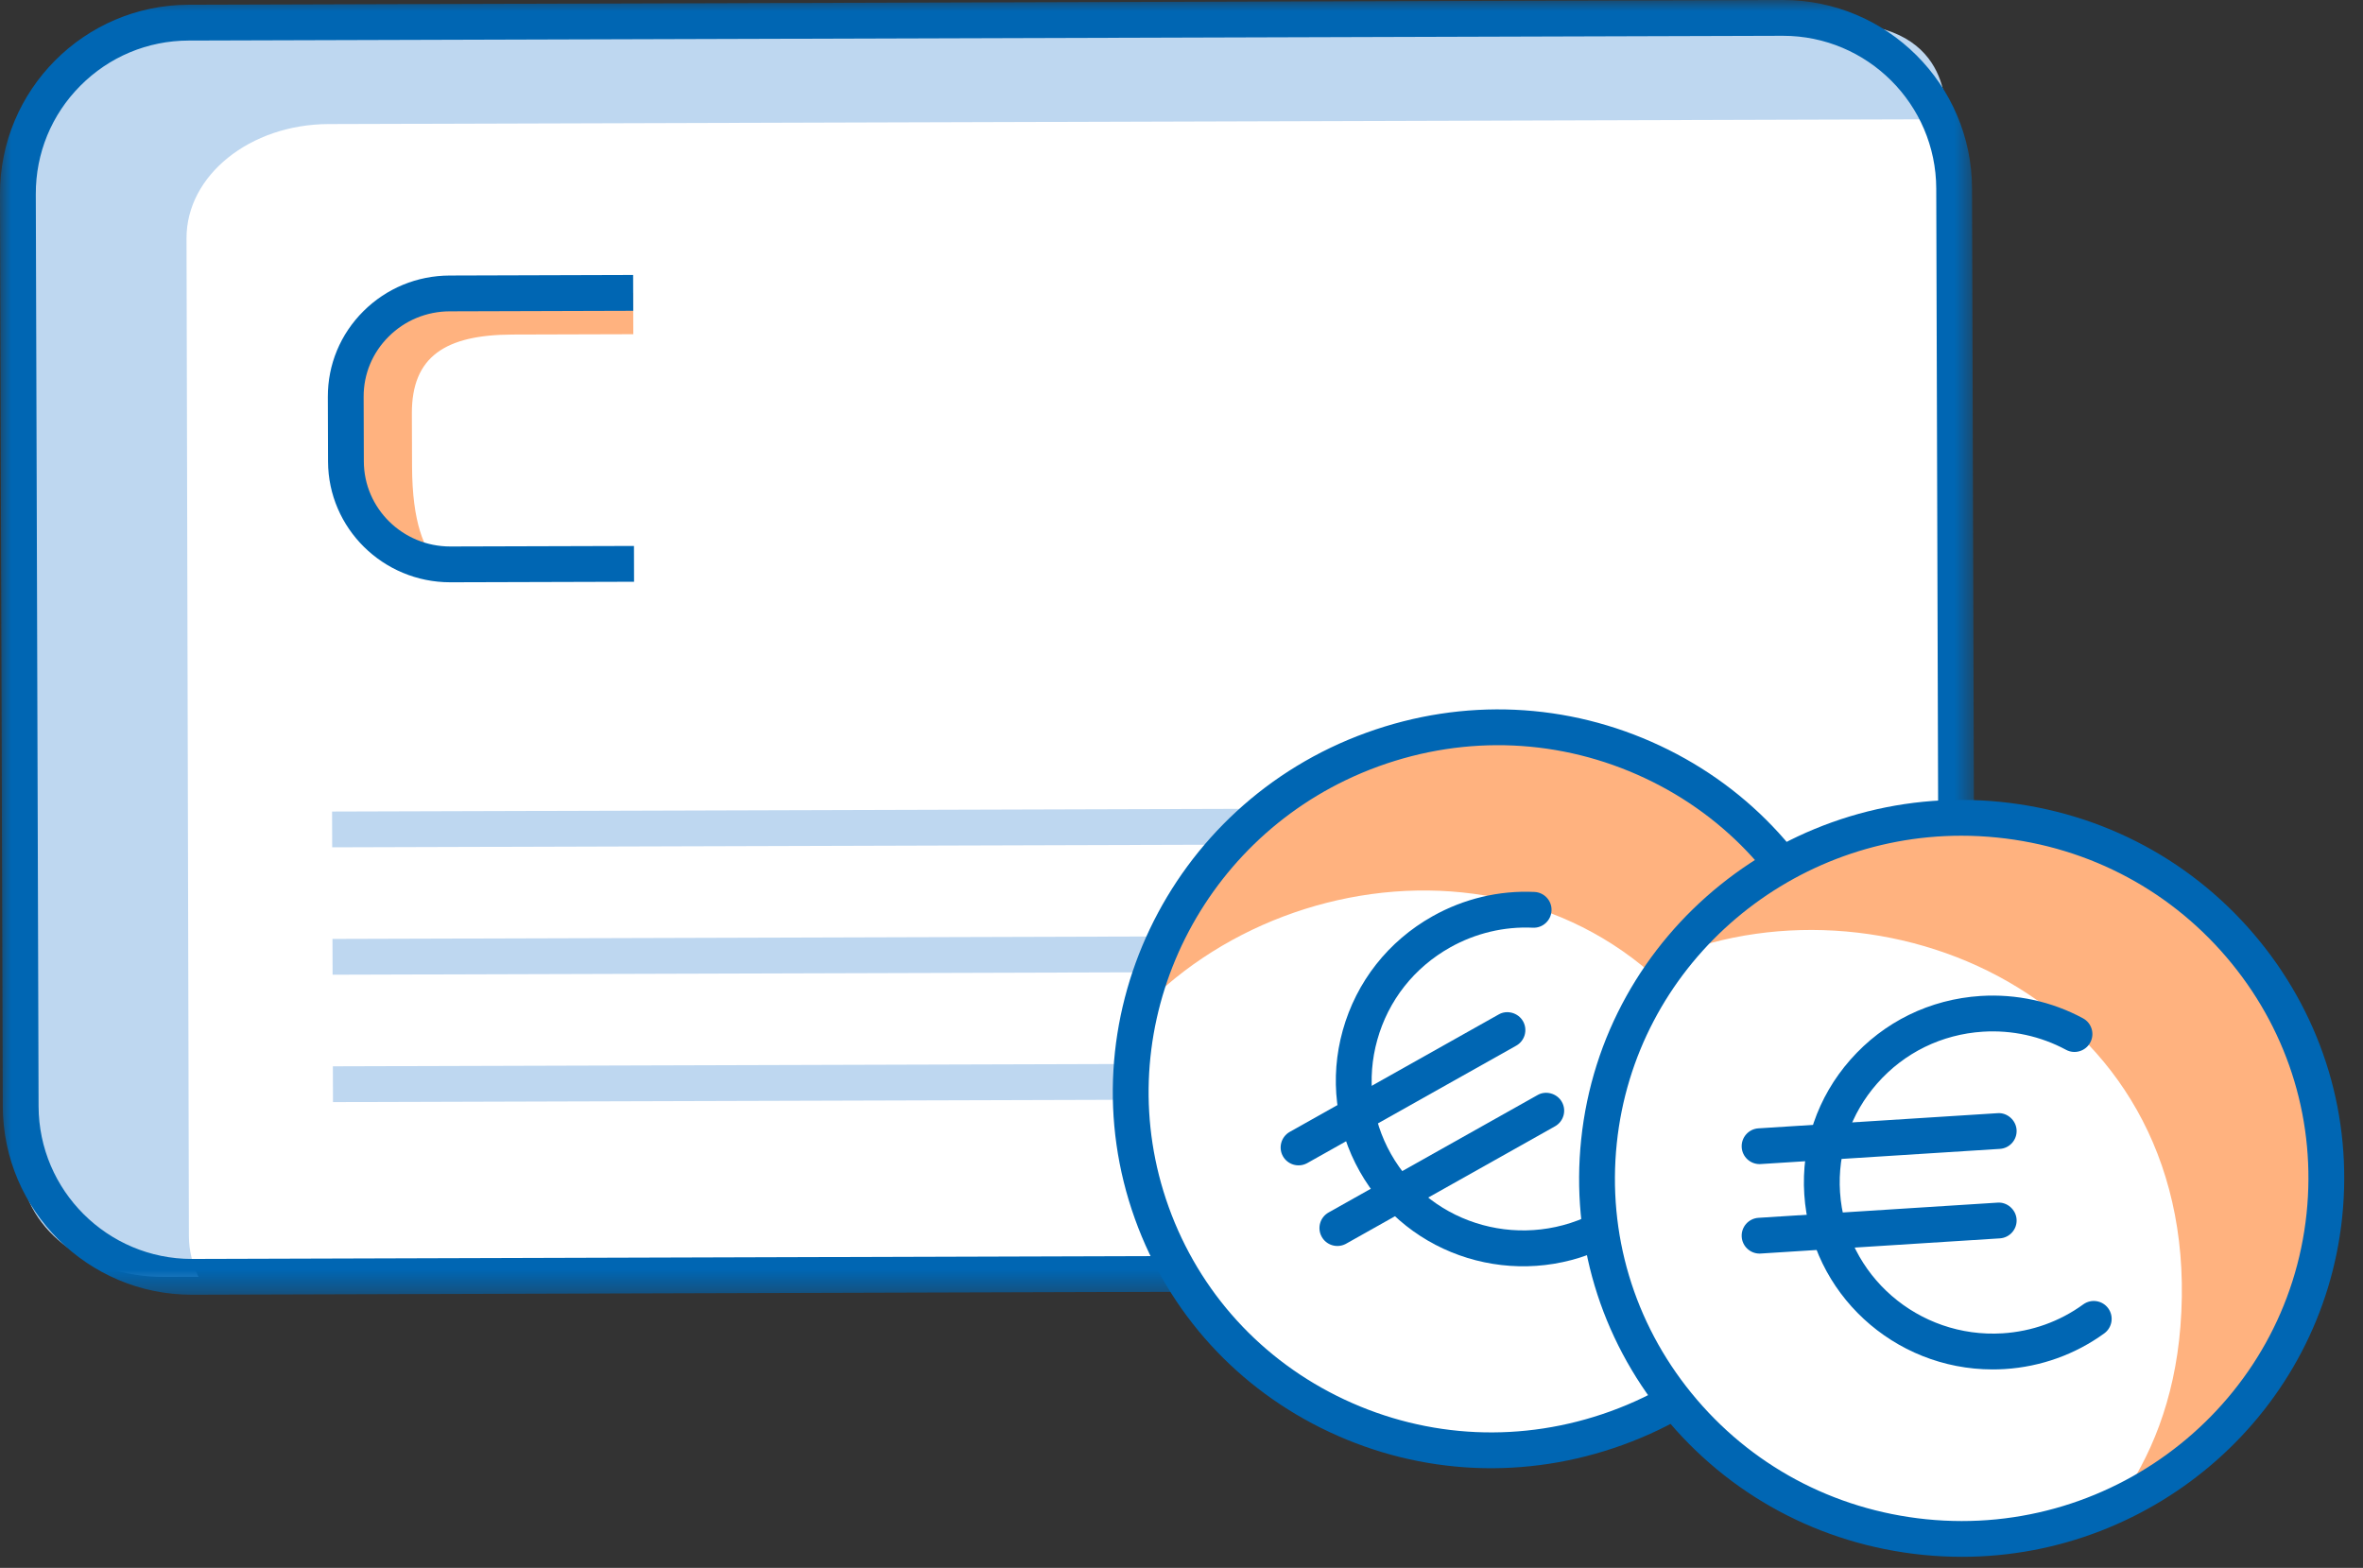 <?xml version="1.0" encoding="UTF-8"?>
<svg width="107px" height="71px" viewBox="0 0 107 71" version="1.1" xmlns="http://www.w3.org/2000/svg" xmlns:xlink="http://www.w3.org/1999/xlink">
    <rect x="0" y="0" width="107" height="71" fill="#333333" stroke="none"/>
    <title>illu_kreditkarte-mit-muenzen-m_duotone</title>
    <defs>
        <polygon id="path-1" points="0 0.001 89.422 0.001 89.422 58.631 0 58.631"></polygon>
    </defs>
    <g id="Symbols" stroke="none" stroke-width="1" fill="none" fill-rule="evenodd">
        <g id="Group-42">
            <path d="M80.432,56.834 L9.133,57.049 C4.854,57.062 1.375,53.604 1.363,49.325 L1.241,9.173 C1.229,4.894 4.686,1.415 8.966,1.402 L80.265,1.188 C84.543,1.175 88.022,4.633 88.035,8.912 L88.156,49.063 C88.169,53.342 84.71,56.821 80.432,56.834" id="Fill-1" fill="#FFFFFF"></path>
            <path d="M14.881,5.618 C11.318,5.628 8.437,7.946 8.446,10.794 L8.554,55.987 C8.557,56.634 8.715,57.249 8.988,57.819 L7.412,57.823 C3.849,57.835 0.953,55.534 0.944,52.685 L0.819,8.103 C0.811,5.255 3.692,1.315 7.255,1.305 C7.255,1.305 77.843,1.063 83.247,1.063 C88.651,1.063 88.077,5.4 88.077,5.4 L14.881,5.618 Z" id="Fill-3" fill="#BED7F0"></path>
            <g id="Group-7" transform="translate(0, -0)">
                <mask id="mask-2" fill="white">
                    <use xlink:href="#path-1"></use>
                </mask>
                <g id="Clip-6"></g>
                <path d="M80.739,1.621 L80.718,1.621 L8.537,1.836 C6.684,1.842 4.945,2.569 3.638,3.883 C2.331,5.196 1.615,6.941 1.621,8.794 L1.747,50.094 C1.758,53.912 4.868,57.01 8.684,57.01 L8.704,57.01 L80.885,56.795 C84.71,56.784 87.812,53.662 87.802,49.837 L87.676,8.537 C87.664,4.719 84.554,1.621 80.739,1.621 L80.739,1.621 Z M8.684,58.631 C3.976,58.631 0.141,54.809 0.126,50.099 L-0,8.798 C-0.014,4.08 3.813,0.229 8.533,0.215 L80.714,0.001 L80.739,0.001 C85.446,0.001 89.281,3.822 89.297,8.532 L89.422,49.833 C89.43,52.118 88.545,54.27 86.934,55.892 C85.322,57.512 83.176,58.409 80.89,58.416 L8.709,58.631 L8.684,58.631 Z" id="Fill-5" fill="#0066B3" mask="url(#mask-2)"></path>
            </g>
            <path d="M18.658,21.096 L18.65,18.724 C18.642,16.144 20.168,15.159 23.209,15.15 L28.677,15.134 L28.671,13.262 L21.509,13.284 C18.467,13.293 16.008,15.392 16.016,17.972 L16.029,22.011 C16.034,23.611 18.089,25.085 19.791,25.559 C19.23,24.83 18.666,23.739 18.658,21.096" id="Fill-8" fill="#FFB27F"></path>
            <polygon id="Fill-10" fill="#BED7F0" points="15.042 38.37 15.037 36.75 58.33 36.621 58.335 38.242"></polygon>
            <polygon id="Fill-12" fill="#BED7F0" points="15.06 44.139 15.055 42.518 58.347 42.389 58.352 44.01"></polygon>
            <polygon id="Fill-14" fill="#BED7F0" points="15.078 49.908 15.073 48.287 74.465 48.111 74.47 49.731"></polygon>
            <path d="M20.387,26.368 C17.343,26.368 14.864,23.92 14.854,20.903 L14.845,17.975 C14.84,16.509 15.413,15.13 16.457,14.091 C17.499,13.055 18.885,12.481 20.363,12.477 L28.669,12.452 L28.674,14.073 L20.367,14.098 C19.32,14.101 18.338,14.506 17.601,15.24 C16.865,15.971 16.462,16.94 16.466,17.97 L16.475,20.898 C16.481,23.023 18.235,24.747 20.387,24.747 L20.4,24.747 L28.707,24.723 L28.711,26.344 L20.404,26.368 L20.387,26.368 Z" id="Fill-16" fill="#0066B3"></path>
            <path d="M52.136,54.871 C55.186,63.358 64.609,67.722 73.182,64.618 C81.755,61.515 86.232,52.119 83.182,43.633 C80.132,35.146 70.709,30.782 62.136,33.886 C53.563,36.989 49.085,46.385 52.136,54.871" id="Fill-18" fill="#FFFFFF"></path>
            <path d="M83.181,43.633 C76.58,26.577 53.872,31.705 51.368,46.039 C58.689,37.966 74.242,37.435 79.516,51.06 C80.724,54.18 80.877,57.018 80.443,59.478 C83.2,56.474 85.953,50.791 83.181,43.633" id="Fill-20" fill="#FFB27F"></path>
            <path d="M60.937,35.329 C53.78,38.773 50.205,47.105 52.917,54.65 C54.307,58.519 57.132,61.616 60.868,63.372 C64.668,65.158 68.951,65.348 72.926,63.909 C81.066,60.959 85.333,52.014 82.437,43.96 C81.048,40.091 78.224,36.993 74.486,35.238 C70.686,33.453 66.405,33.262 62.43,34.701 C61.917,34.887 61.419,35.097 60.937,35.329 M75.123,64.742 C74.592,64.997 74.044,65.228 73.477,65.433 C69.094,67.019 64.372,66.81 60.18,64.839 C56.05,62.899 52.929,59.475 51.392,55.199 C48.196,46.306 52.887,36.427 61.879,33.177 C66.261,31.591 70.982,31.801 75.175,33.771 C79.305,35.711 82.426,39.135 83.964,43.412 C86.958,51.743 83.017,60.94 75.123,64.742" id="Fill-22" fill="#0066B3"></path>
            <path d="M72.692,56.493 C68.667,58.431 63.774,56.959 61.573,53.052 C60.47,51.097 60.197,48.825 60.804,46.653 C61.421,44.45 62.864,42.616 64.871,41.49 C66.281,40.698 67.877,40.316 69.483,40.391 C69.931,40.412 70.277,40.791 70.255,41.238 C70.235,41.685 69.854,42.033 69.409,42.01 C68.106,41.949 66.807,42.261 65.664,42.903 C64.036,43.817 62.864,45.304 62.366,47.09 C61.875,48.844 62.095,50.679 62.985,52.257 C64.838,55.545 69.064,56.687 72.389,54.825 C73.548,54.174 74.49,53.218 75.113,52.059 C75.327,51.664 75.818,51.518 76.212,51.73 C76.605,51.942 76.753,52.433 76.54,52.827 C75.771,54.257 74.609,55.436 73.182,56.238 C73.021,56.329 72.857,56.414 72.692,56.493" id="Fill-24" fill="#0066B3"></path>
            <path d="M60.908,56.343 C60.526,56.527 60.061,56.384 59.851,56.009 C59.632,55.619 59.77,55.125 60.16,54.906 L69.62,49.59 C69.99,49.372 70.504,49.508 70.724,49.899 C70.943,50.289 70.805,50.783 70.414,51.003 L60.955,56.319 C60.94,56.327 60.924,56.336 60.908,56.343" id="Fill-26" fill="#0066B3"></path>
            <path d="M59.15,52.692 C58.768,52.876 58.304,52.733 58.093,52.359 C57.874,51.968 58.014,51.475 58.403,51.255 L67.862,45.939 C68.233,45.721 68.747,45.858 68.966,46.248 C69.186,46.639 69.047,47.133 68.657,47.352 L59.197,52.668 C59.182,52.677 59.167,52.685 59.15,52.692" id="Fill-28" fill="#0066B3"></path>
            <path d="M72.409,51.636 C71.477,60.606 78.074,68.625 87.145,69.547 C96.215,70.469 104.325,63.945 105.257,54.975 C106.191,46.006 99.593,37.986 90.522,37.064 C81.451,36.142 73.342,42.666 72.409,51.636" id="Fill-30" fill="#FFFFFF"></path>
            <path d="M105.257,54.975 C106.706,36.743 84.021,31.515 75.548,43.344 C85.646,39.246 99.89,45.512 98.732,60.077 C98.467,63.413 97.375,66.036 95.917,68.065 C99.705,66.553 104.649,62.627 105.257,54.975" id="Fill-32" fill="#FFB27F"></path>
            <path d="M88.815,37.844 C80.872,37.844 74.039,43.801 73.21,51.776 C72.784,55.865 73.985,59.881 76.59,63.083 C79.24,66.341 83.016,68.369 87.221,68.797 C95.835,69.669 103.56,63.46 104.445,54.947 C104.871,50.858 103.67,46.842 101.063,43.639 C98.414,40.383 94.639,38.354 90.433,37.927 C89.89,37.872 89.35,37.844 88.815,37.844 M88.84,70.499 C88.251,70.499 87.656,70.47 87.057,70.409 C82.42,69.937 78.256,67.7 75.333,64.107 C72.454,60.567 71.127,56.128 71.597,51.608 C72.573,42.209 81.086,35.343 90.598,36.314 C95.234,36.786 99.397,39.024 102.32,42.616 C105.2,46.156 106.527,50.595 106.058,55.115 C105.142,63.921 97.602,70.499 88.84,70.499" id="Fill-34" fill="#0066B3"></path>
            <path d="M90.228,62.013 C85.76,62.013 81.991,58.565 81.701,54.091 C81.555,51.85 82.295,49.684 83.785,47.991 C85.295,46.273 87.391,45.247 89.687,45.101 C91.301,45 92.906,45.349 94.321,46.113 C94.715,46.326 94.862,46.818 94.649,47.211 C94.436,47.605 93.942,47.752 93.552,47.539 C92.403,46.92 91.098,46.637 89.79,46.719 C87.926,46.837 86.226,47.669 85.002,49.062 C83.798,50.429 83.201,52.178 83.319,53.986 C83.562,57.752 86.874,60.615 90.678,60.378 C92.004,60.295 93.268,59.842 94.332,59.068 C94.697,58.804 95.202,58.886 95.465,59.248 C95.727,59.61 95.646,60.116 95.285,60.38 C93.971,61.333 92.414,61.893 90.781,61.996 C90.596,62.008 90.412,62.013 90.228,62.013" id="Fill-36" fill="#0066B3"></path>
            <path d="M79.675,56.767 C79.251,56.767 78.894,56.437 78.867,56.007 C78.839,55.561 79.178,55.176 79.625,55.148 L90.454,54.46 C90.881,54.426 91.286,54.772 91.314,55.218 C91.342,55.665 91.003,56.049 90.557,56.078 L79.727,56.765 C79.71,56.767 79.692,56.767 79.675,56.767" id="Fill-38" fill="#0066B3"></path>
            <path d="M79.675,52.715 C79.251,52.715 78.894,52.385 78.867,51.956 C78.839,51.509 79.178,51.124 79.625,51.096 L90.454,50.409 C90.881,50.374 91.286,50.72 91.314,51.166 C91.342,51.613 91.003,51.998 90.557,52.026 L79.727,52.713 C79.71,52.715 79.692,52.715 79.675,52.715" id="Fill-40" fill="#0066B3"></path>
        </g>
    </g>
</svg>